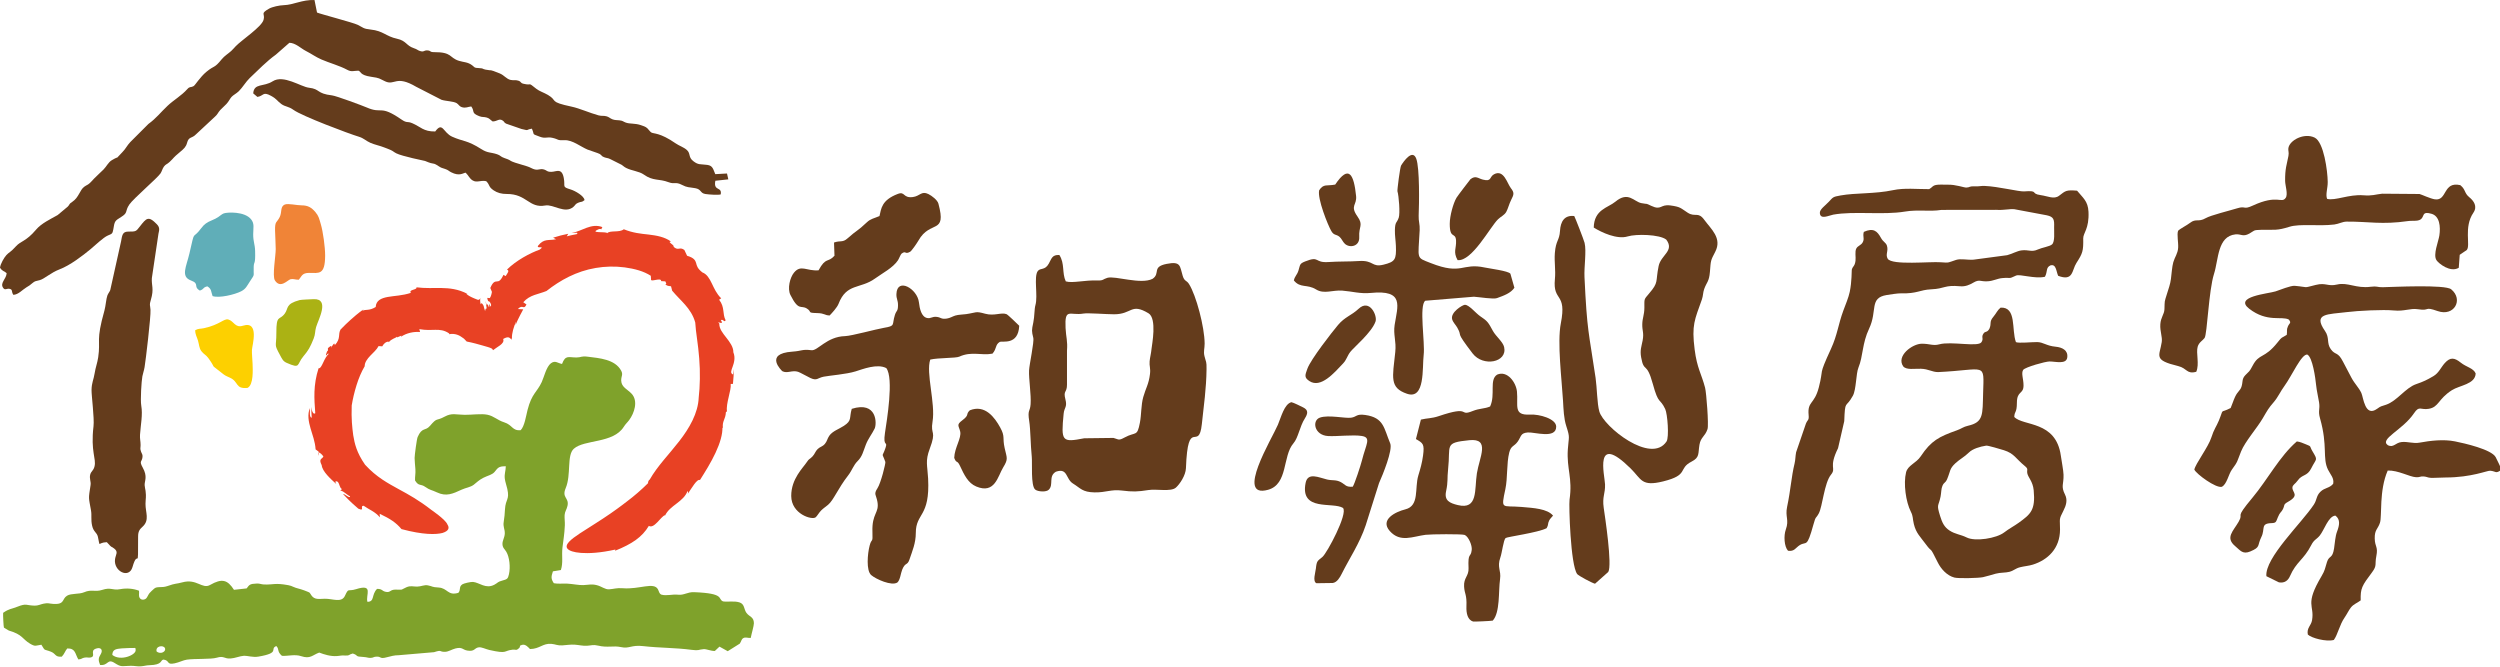 <?xml version="1.0" encoding="utf-8"?>
<!-- Generator: Adobe Illustrator 15.0.0, SVG Export Plug-In  -->
<!DOCTYPE svg PUBLIC "-//W3C//DTD SVG 1.1//EN" "http://www.w3.org/Graphics/SVG/1.1/DTD/svg11.dtd">
<svg version="1.1"
	 xmlns="http://www.w3.org/2000/svg" xmlns:xlink="http://www.w3.org/1999/xlink" xmlns:a="http://ns.adobe.com/AdobeSVGViewerExtensions/3.0/"
	 x="0px" y="0px" width="502px" height="134px" viewBox="0 0 502 134" enable-background="new 0 0 502 134" xml:space="preserve">
<defs>
</defs>
<path fill-rule="evenodd" clip-rule="evenodd" fill="#643C1C" d="M461.206,88.639c-3.442,2.958-5.86,7.644-8.914,11.3
	c-3.798,4.543-1.62,2.822-2.782,4.842c-1.08,1.879-2.719,3.181-0.695,4.877c1.029,0.863,1.514,1.718,3.049,1.072
	c2.135-0.901,1.328-1.128,2.217-2.899c0.824-1.642-0.249-2.725,2.067-2.79c0.913-0.026,0.868-0.254,1.255-1.192
	c0.443-1.073,0.627-0.895,0.978-1.561c0.464-0.882,0.027-0.947,1.044-1.518c2.394-1.344,0.852-1.849,0.892-2.866
	c0.021-0.548,0.576-0.719,1.056-1.41c0.896-1.29,1.901-0.795,2.719-2.441c1.055-2.124,1.409-1.494,0.224-3.488
	c-0.588-0.987-0.099-0.883-1.231-1.321C462.427,88.992,461.876,88.712,461.206,88.639 M488.246,42.928
	c1.637,0.462,1.842,2.568,1.577,4.365c-0.175,1.183-1.319,3.859-0.57,4.965c0.446,0.662,2.772,2.528,4.466,1.515l0.192-2.608
	l1.414-0.961c0.812-0.899-0.662-4.576,1.329-7.488c0.866-1.266,0.084-2.376-0.812-3.106c-1.058-0.862-0.692-1.521-1.813-2.433
	c-3.529-0.809-2.582,3.201-5.096,2.849c-0.919-0.129-2.728-0.99-3.091-1.071l-7.506-0.061c-1.416,0.15-1.902,0.466-3.802,0.319
	c-2.897-0.225-5.644,1.15-7.256,0.717c-0.347-0.905,0.143-2.122,0.128-3.393c-0.025-2.197-0.777-8.005-2.628-8.907
	c-2.101-1.023-5.04,0.528-5.273,2.116c-0.079,0.537,0.156,0.817,0.011,1.579c-0.341,1.791-0.691,2.5-0.664,5.014
	c0.01,0.911,0.621,2.677,0.111,3.396c-0.863,1.218-1.583-0.777-6.61,1.548c-1.954,0.905-1.365-0.006-3.122,0.541
	c-1.544,0.48-5.294,1.385-6.339,1.989c-1.471,0.849-1.931,0-3.124,0.931c-0.65,0.508-2.063,1.201-2.41,1.604
	c-0.27,0.728,0.086,2.385,0.013,3.432c-0.08,1.155-0.677,1.841-0.972,2.867c-0.246,0.858-0.354,2.394-0.476,3.37
	c-0.125,1.015-0.49,2.005-0.809,3.031c-0.533,1.719-0.431,1.232-0.493,3.04c-0.035,1.039-0.742,1.618-0.83,3.037
	c-0.087,1.427,0.445,2.515,0.286,3.562c-0.436,2.851-1.762,3.599,3.286,4.815c1.841,0.443,1.703,1.688,3.646,1.152
	c0.675-1.546-0.085-3.745,0.284-5.033c0.256-0.896,1.038-1.259,1.386-1.754c0.533-0.759,0.821-9.505,1.893-12.861
	c0.933-2.921,0.672-7.559,4.306-7.945c1.137-0.12,1.473,0.566,2.792-0.159c1.031-0.567,0.707-0.729,2.318-0.753
	c2.822-0.043,3.213,0.181,5.73-0.612c2.092-0.658,5.888-0.071,9.004-0.457c0.905-0.113,1.626-0.574,2.488-0.58
	c4.449-0.03,7.03,0.65,12.319-0.109c1.018-0.145,2.202,0.152,2.754-0.537C486.809,43.2,486.436,42.418,488.246,42.928
	 M497.115,74.985c-0.463-1.081-1.852-1.253-2.994-2.167c-1.268-1.015-2.1-1.138-3.201,0.079c-0.802,0.885-1.186,1.985-2.299,2.637
	c-1.293,0.756-1.967,1.093-3.448,1.597c-2.165,0.737-3.822,3.382-6.047,4.136c-1.074,0.364-0.989,0.236-1.801,0.819
	c-2.451,1.765-2.755-2.301-3.162-3.167c-0.532-1.134-1.302-1.78-2.006-3.091c-0.56-1.043-1.108-2.085-1.682-3.2
	c-1.084-2.111-1.512-1.216-2.445-2.501c-0.896-1.236-0.203-2.277-1.17-3.663c-2.515-3.603,0.557-3.309,4.371-3.79
	c2.25-0.283,7.313-0.542,9.446-0.332c2.148,0.21,3.271-0.481,4.815-0.248c2.65,0.399,1.093-0.636,4.005,0.375
	c3.311,1.149,5.209-2.322,2.7-4.376c-1.218-0.997-11.674-0.462-13.767-0.419c-1.078,0.022-1.092-0.264-2.396-0.091
	c-2.931,0.39-4.616-0.957-6.735-0.45c-1.879,0.45-2.25-0.43-4.276,0.077c-2.775,0.695-1.273,0.449-4.237,0.185
	c-0.819-0.074-2.997,0.841-3.861,1.117c-1.486,0.473-8.45,1.027-5.29,3.479c3.635,2.821,6.576,1.408,7.967,2.186
	c0.561,0.717,0.116,0.668-0.177,1.336c-0.347,0.787-0.114,0.861-0.242,1.725c-1.181,0.768-0.844,0.255-1.839,1.508
	c-2.702,3.403-3.68,2.118-5.023,4.696c-0.661,1.267-0.664,1.064-1.457,1.893c-0.748,0.782-0.455,1.341-0.771,2.307
	c-0.276,0.848-0.75,0.889-1.295,2.056c-0.357,0.766-0.53,1.42-0.882,2.233c-2.32,1.205-1.246-0.196-2.382,2.556
	c-0.477,1.155-0.985,1.727-1.493,3.349c-0.611,1.954-3.234,5.342-3.418,6.471c0.457,0.922,4.295,3.732,5.502,3.448
	c1.019-0.462,1.364-2.542,2.049-3.47c1.242-1.681,0.993-1.552,1.835-3.638c0.794-1.97,3.182-4.668,4.339-6.633
	c0.996-1.694,1.116-1.984,2.225-3.271c0.861-0.999,1.314-2.118,2.186-3.303c1.417-1.929,3.426-6.518,4.58-6.229
	c1.021,0.603,1.594,4.638,1.744,6.176c0.107,1.093,0.414,2.284,0.587,3.41c0.226,1.463-0.255,1.63,0.199,3.232
	c1.585,5.584,0.43,7.946,1.601,10.298c0.506,1.012,1.259,1.683,1.032,2.822c-0.782,0.932-1.687,0.735-2.574,1.608
	c-0.848,0.836-0.66,1.581-1.318,2.58c-2.432,3.695-9.855,10.681-9.521,14.365c0.052,0.035,2.514,1.234,2.516,1.235
	c1.198,0.212,1.867-0.443,2.209-1.225c1.3-2.981,2.748-3.243,4.303-6.289c0.553-1.083,1.034-1.085,1.686-1.878
	c0.906-1.102,1.711-3.882,3.137-4.011c1.056,0.763,0.815,1.966,0.341,3.205c-0.368,0.958-0.429,2.281-0.603,3.412
	c-0.324,2.107-0.982,1.327-1.412,2.681c-0.432,1.356-0.388,1.657-1.08,2.824c-3.487,5.874-1.4,5.763-1.924,8.882
	c-0.187,1.109-1.113,1.534-0.853,2.879c0.716,0.702,3.66,1.497,5.222,1.089c0.783-1.054,1.161-3.063,2.149-4.478
	c0.473-0.676,0.834-1.48,1.285-2.048c0.537-0.676,1.249-0.879,1.961-1.423c-0.058-2.451,0.229-2.897,2.305-5.67
	c1.009-1.347,0.503-1.545,0.835-3.214c0.386-1.943-0.287-1.822-0.322-3.537c-0.037-1.796,0.624-1.862,1.054-3.172
	c0.44-1.339-0.213-6.432,1.555-10.478c2.108-0.074,4.344,1.262,5.676,1.339c0.896,0.052,0.681-0.212,1.612-0.144
	c0.532,0.039,0.721,0.223,1.307,0.269c0.521,0.041,2.293-0.068,3.081-0.069c5.155-0.011,8.301-1.4,8.886-1.357
	c1.224,0.089,1.056,0.714,2.301-0.217c-0.008-0.095-0.982-2.143-1.186-2.512c-0.852-1.552-6.251-2.778-8.164-3.162
	c-2.292-0.46-4.894-0.159-7.16,0.258c-1.22,0.224-2.364-0.263-3.59-0.123c-1.227,0.141-1.576,1.171-2.71,0.652
	c-1.83-1.253,2.933-3.01,5.23-6.446c1.077-1.611,1.315-0.587,2.98-0.884c2.024-0.361,1.825-1.941,4.616-3.734
	C493.891,77.353,497.032,77.176,497.115,74.985"/>
<path fill-rule="evenodd" clip-rule="evenodd" fill="#7FA22B" d="M112.628,114.454c0.488-1.49,0.122-2.809,0.314-4.496
	c0.188-1.655,0.395-2.586,0.478-4.46c0.033-0.744-0.088-1.436-0.044-2.08c0.05-0.738,0.408-1.069,0.578-1.844
	c0.366-1.677-1.204-1.567-0.365-3.553c1.152-2.729,0.175-6.603,1.636-7.912c2.121-1.901,7.902-1.028,10.025-4.399
	c0.395-0.626,0.684-0.818,1.083-1.353c1.033-1.389,1.86-3.828,0.498-5.295c-0.843-0.907-2.047-1.301-2.092-2.629
	c-0.03-0.904,0.432-1.178-0.01-2c-1.234-2.296-4.375-2.514-6.721-2.808c-1.348-0.169-1.252,0.149-2.227,0.158
	c-1.608,0.015-2.222-0.574-2.924,1.299c-0.842-0.135-1.356-0.794-2.236-0.131c-0.915,0.69-1.388,2.793-1.843,3.774
	c-0.966,2.08-1.99,2.258-2.846,5.593c-0.304,1.187-0.599,3.287-1.381,4.063c-1.705,0.17-1.608-1.041-3.313-1.579
	c-1.385-0.438-2.035-1.241-3.349-1.519c-1.221-0.26-3.187,0.031-4.578,0.015c-1.777-0.019-2.548-0.433-4.015,0.361
	c-1.82,0.985-1.403,0.049-2.98,1.882c-0.916,1.065-1.569,0.179-2.458,2.23c-0.172,0.396-0.605,3.657-0.604,4.206
	c0,0.616,0.115,1.544,0.159,2.251c0.059,0.948-0.105,1.42-0.072,2.249c0.771,1.253,1.065,0.585,2.098,1.321
	c0.919,0.654,1.177,0.541,2.298,1.073c1.877,0.892,3.174,0.285,4.984-0.555c0.779-0.361,1.755-0.475,2.397-0.967
	c0.668-0.512,0.984-0.913,1.959-1.415c0.816-0.419,1.72-0.574,2.219-1.151c0.608-0.704,0.733-1.203,2.268-1.149
	c-0.007,0.923-0.312,1.504-0.201,2.469c0.073,0.636,0.363,1.415,0.51,2.095c0.479,2.218-0.341,1.92-0.474,4.079
	c-0.061,0.978-0.092,1.56-0.245,2.456c-0.191,1.115,0.243,1.453,0.208,2.416c-0.029,0.793-0.472,1.363-0.468,2.071
	c0.004,0.782,0.469,1.067,0.77,1.573c0.635,1.07,0.861,3.073,0.531,4.536c-0.208,0.922-0.37,0.993-1.348,1.259
	c-1.008,0.274-0.771,0.395-1.579,0.826c-1.726,0.92-2.996-0.436-4.279-0.559c-0.434-0.041-1.878,0.285-2.166,0.492
	c-0.744,0.535-0.234,1.042-0.775,1.692c-2.138,0.665-2.159-0.957-3.975-1.06c-1.438-0.082-1.077-0.216-2.15-0.434
	c-0.725-0.148-1.363,0.241-2.164,0.249c-0.846,0.01-1.306-0.236-2.147,0.132c-1.322,0.58-0.434,0.499-2.163,0.472
	c-1.16-0.017-1.018,0.639-1.955,0.454c-0.877-0.173-0.663-0.605-1.782-0.602c-1.182,1.194-0.421,2.567-1.931,2.602
	c-0.411-1.357,1.326-3.686-2.283-2.541c-1.672,0.53-1.453-0.369-2.23,1.325c-0.679,1.479-2.47,0.568-4.044,0.597
	c-1.179,0.021-2.036,0.244-2.678-0.657c-0.431-0.604-0.176-0.513-0.89-0.801c-0.264-0.105-0.962-0.377-1.219-0.439
	c-1.822-0.448-1.592-0.654-2.56-0.83c-2.706-0.492-2.893-0.071-4.836-0.135c-0.595-0.021-0.881-0.216-1.445-0.193
	c-1.454,0.059-1.502,0.228-2.07,0.979l-2.544,0.283c-1.299-2.018-2.391-2.35-4.797-0.977c-1.588,0.907-2.659-1.326-5.574-0.522
	c-1.322,0.365-1.242,0.126-2.998,0.748c-1.15,0.408-2.065-0.012-2.656,0.512c-0.313,0.277-0.814,0.738-0.959,0.926
	c-0.267,0.348-0.435,0.848-0.656,1.046c-0.345,0.308-0.954,0.348-1.241-0.04c-0.337-0.456-0.111-0.853-0.187-1.509
	c-1.105-0.437-2.474-0.559-3.795-0.313c-1.567,0.294-1.815-0.445-3.594,0.141c-1.455,0.478-2.136-0.174-3.64,0.479
	c-1.017,0.44-2.586,0.174-3.428,0.695c-1.071,0.665-0.393,1.783-2.728,1.645c-0.94-0.055-0.995-0.26-2.028-0.04
	c-0.562,0.12-1.067,0.398-1.721,0.386c-1.809-0.034-1.588-0.534-3.493,0.217c-1.38,0.543-1.585,0.348-2.859,1.225
	c-0.04,0.396,0.079,2.822,0.161,2.973l0.978,0.585c2.83,0.821,2.691,1.709,4.276,2.644c1.084,0.639,1.109,0.364,2.266,0.204
	c0.835,1.393,0.431,0.811,1.933,1.408c1.012,0.402,0.795,1.12,2.17,0.982c0.559-0.587,0.643-1.124,1.096-1.643
	c1.705-0.043,1.554,1.125,2.228,2.209c0.821-0.086,0.603-0.243,1.194-0.362c0.638-0.128,0.776,0.072,1.27-0.034
	c1.146-0.249-0.223-1.305,1.036-1.769c1.064-0.391,1.51,0.294,0.96,1.163c-0.46,0.727-0.477,1.165-0.095,2.112
	c1.688,0.169,1.431-1.344,2.877-0.421c1.439,0.918,1.388,0.615,3.293,0.585c0.729-0.011,1.277,0.162,2.068,0.1
	c0.694-0.054,0.976-0.199,1.672-0.218c2.706-0.073,2.115-1.013,2.813-1.135c1.36,0.199,0.526,1.117,2.245,0.758
	c0.895-0.187,1.728-0.633,2.445-0.737c1.596-0.234,4.858-0.045,5.995-0.388c1.494-0.452,1.493,0.246,2.79,0.156
	c0.915-0.063,1.91-0.504,2.631-0.537c0.903-0.041,1.798,0.357,2.975,0.156c4.479-0.763,2.151-1.533,3.58-2.12
	c0.665,0.673,0.071,1.037,1.124,1.963c1.226,0.085,2.582-0.363,3.865,0.069c1.852,0.623,2.297-0.245,3.626-0.722
	c1.009,0.385,2.285,0.794,3.555,0.7c0.896-0.066,0.646-0.152,1.748-0.106c0.895,0.038,0.526-0.186,1.438-0.409
	c1.314,0.444,0.222,0.609,2.238,0.708c0.581,0.028,0.833,0.193,1.316,0.177c0.627-0.021,0.569-0.218,1.144-0.253
	c1.106-0.069,0.626,0.543,2.132,0.125c0.7-0.194,1.676-0.433,2.303-0.405l7.182-0.615c1.702-0.551,0.938-0.047,2.211-0.073
	c0.694-0.014,1.38-0.5,2.115-0.68c1.399-0.342,1.375,0.276,2.397,0.435c1.493,0.234,1.333-0.535,2.263-0.659
	c0.572-0.076,1.376,0.363,2.1,0.528c3.743,0.852,2.795,0.16,4.668-0.052c0.726-0.081,0.713,0.246,1.263-0.259
	c0.543-0.499-0.125-0.466,0.628-0.702c0.729-0.228,1.321,0.529,1.624,0.832c1.98-0.031,2.562-1.19,4.29-1.043
	c0.849,0.073,1.193,0.363,2.186,0.307c0.839-0.047,1.681-0.203,2.521-0.142c0.843,0.061,1.604,0.265,2.431,0.219
	c0.913-0.051,1.251-0.273,2.248-0.03c1.891,0.462,3.09-0.036,4.587,0.296c1.698,0.376,2.04-0.474,4.46-0.197
	c3.343,0.383,6.484,0.312,9.762,0.754c1.484,0.201,1.329-0.066,2.368-0.141c0.628-0.045,1.349,0.362,2.264,0.366l0.931-0.875
	l1.656,0.919l2.42-1.52c0.344-0.476,0.295-0.895,0.743-1.125c0.441-0.228,0.89,0.021,1.46-0.02c0.141-0.788,0.643-2.444,0.635-2.963
	c-0.021-1.301-0.899-1.25-1.499-2.07c-0.544-0.745-0.329-1.784-1.429-2.115c-1.059-0.318-2.299-0.048-3.267-0.187
	c-1.159-0.491,0.509-1.607-5.804-1.854c-1.373-0.055-1.997,0.652-3.269,0.506c-1.087-0.125-2.301,0.289-3.317-0.014
	c-0.451-0.21-0.436-0.59-0.677-1.053c-0.813-1.553-3.731,0.037-7.027-0.228c-1.305-0.105-1.817,0.16-2.798,0.216
	c-0.809,0.046-1.485-0.584-2.442-0.83c-1.081-0.277-1.687-0.055-2.753-0.016c-0.875,0.031-2.076-0.234-3.162-0.295
	c-0.977-0.056-1.856,0.092-2.73-0.083c-0.578-0.872-0.557-1.264-0.187-2.384L112.628,114.454z M31.442,130.802
	c-0.253-1.091,1.332-1.33,1.663-0.683C33.462,130.814,32.237,131.506,31.442,130.802 M22.554,131.516
	c0.021-1.144,0.784-1.211,1.87-1.32c0.397-0.04,2.531-0.115,2.656-0.087c0.102,0.197,0.146-0.271,0.158,0.477
	C27.252,131.521,24.229,132.831,22.554,131.516"/>
<path fill-rule="evenodd" clip-rule="evenodd" fill="#643C1C" d="M0,53.766c0.577,0.814,0.77,0.566,1.334,1.086
	c-0.051,1.139-1.329,1.914-0.749,2.879c0.405,0.674,0.723,0.146,1.313,0.262c0.717,0.144,0.317,0.497,0.777,1.209
	c1.021-0.038,1.807-1.009,2.626-1.498c0.619-0.369,0.67-0.4,1.206-0.854c0.547-0.461,0.663-0.38,1.484-0.601
	C8.919,56,10.188,54.757,11.97,54.08c2.087-0.792,4.605-2.714,6.241-4.071c0.937-0.779,2.528-2.328,3.451-2.723
	c0.774-0.331,0.938-0.313,1.083-1.203c0.274-1.689,0.285-1.715,1.576-2.511c1.455-0.896,0.709-1.095,1.634-2.483
	c0.796-1.195,5.633-5.31,6.277-6.273c0.278-0.415,0.37-0.938,0.688-1.372c0.362-0.492,0.596-0.422,1.136-0.928
	c1.047-0.981,0.483-0.656,2.11-2.012c0.756-0.63,1.176-0.999,1.392-1.812c0.354-1.334,0.94-0.818,1.808-1.729l3.784-3.523
	c0.551-0.462,0.603-0.831,1.081-1.352c0.421-0.458,0.789-0.73,1.23-1.205c0.499-0.537,0.676-1.019,1.021-1.412
	c0.334-0.381,0.977-0.682,1.467-1.155c0.723-0.698,1.442-1.937,2.21-2.66c1.686-1.59,3.379-3.358,5.237-4.69l2.711-2.377
	c1.229,0.021,2.34,1.143,3.278,1.623c1.206,0.615,1.979,1.214,3.143,1.724c1.594,0.698,3.655,1.245,5.211,2.088
	c0.854,0.463,1.26,0.179,2.227,0.168c0.558,0.166,0.249,0.888,2.543,1.223c1.854,0.271,1.479,0.297,2.844,0.925
	c1.952,0.898,2.093-1.342,6.221,1.088l5.083,2.61c0.869,0.284,2.408,0.283,3.051,0.683c0.445,0.276,0.455,0.625,1.086,0.814
	c0.72,0.214,1.2-0.096,1.833-0.162c0.758,1.014-0.086,1.292,1.594,1.951c0.683,0.267,0.897,0.093,1.547,0.289
	c0.57,0.173,0.636,0.437,1.167,0.78c0.992-0.042,1.27-0.676,2.007-0.184c0.44,0.295,0.182,0.359,0.7,0.625l3.062,1.061
	c1.719,0.416,0.728,0.165,2.098-0.059c0.623,1.414-0.148,0.936,1.589,1.614c1.143,0.446,1.434-0.033,2.555,0.232
	c1.377,0.325,0.801,0.53,2.431,0.468c1.577-0.06,3.213,1.305,4.595,1.885c0.573,0.24,2.167,0.698,2.477,0.899
	c0.492,0.32,0.228,0.381,0.867,0.636c0.51,0.201,0.739,0.117,1.277,0.404l2.243,1.128c0.417,0.27,0.404,0.368,0.889,0.617
	c1.121,0.577,2.612,0.664,3.538,1.325c1.912,1.365,3.006,0.786,5.005,1.549c1.179,0.45,1.367-0.148,2.657,0.525
	c1.104,0.575,1.372,0.437,2.686,0.671c1.28,0.228,0.929,0.997,2.034,1.169c0.742,0.115,2.581,0.235,3.073,0.08
	c0.31-1.66-1.509-0.529-1.076-2.743l2.601-0.278l-0.261-1.179l-2.354,0.132c-0.429-0.946-0.458-1.708-1.612-1.86
	c-1.445-0.188-1.759,0.046-2.783-0.737c-1.078-0.824-0.513-1.527-1.306-2.248c-0.635-0.577-1.537-0.839-2.232-1.321
	c-3.244-2.247-4.407-1.892-4.922-2.208c-0.249-0.152-0.587-0.666-0.815-0.864c-0.374-0.325-0.824-0.449-1.273-0.603
	c-1.206-0.414-2.191-0.205-3.03-0.514c-0.584-0.216-0.519-0.36-1.255-0.45c-0.578-0.071-0.928-0.008-1.451-0.22
	c-0.453-0.183-0.658-0.439-1.103-0.576c-0.622-0.192-1.002-0.023-1.673-0.207c-1.763-0.482-3.78-1.402-5.374-1.742
	c-4.718-1.004-2.72-1.156-4.767-2.352c-0.826-0.483-1.723-0.747-2.328-1.229c-1.887-1.499-0.719-0.577-2.555-1.01
	c-0.759-0.179-0.378-0.385-1.055-0.623c-0.555-0.195-0.971-0.03-1.549-0.153c-0.879-0.188-1.285-0.948-2.223-1.319
	c-2.431-0.963-1.191-0.426-2.823-0.751c-0.806-0.16-0.209-0.246-1.371-0.314c-0.981-0.058-0.702-0.083-1.313-0.552
	c-0.883-0.678-1.69-0.601-2.655-0.902c-2.011-0.628-1.302-1.766-5.036-1.745c-0.899,0.005-0.537-0.306-1.301-0.347
	c-0.793-0.042-0.636,0.419-1.573,0.094c-0.461-0.159-0.424-0.3-1.165-0.545c-1.523-0.505-1.491-1.487-3.353-1.889
	c-2.283-0.493-2.74-1.578-5.312-1.85c-1.516-0.16-1.458-0.384-2.579-0.941c-0.918-0.456-7.58-2.193-8.186-2.473l-0.507-2.515
	c-2.489-0.081-4.23,0.978-6.16,1.034c-0.879,0.026-2.319,0.334-2.952,0.694C52.138,2.808,53.306,2.694,52.919,4
	c-0.423,1.429-4.331,3.989-5.579,5.273c-0.306,0.315-0.587,0.664-0.912,0.961c-0.571,0.521-1.368,0.997-1.903,1.66
	c-1.558,1.925-1.399,1.139-3.084,2.531c-1.28,1.059-2.269,2.716-2.561,2.864c-0.698,0.358-0.742,0.016-1.272,0.609
	c-1.195,1.338-2.707,2.165-3.96,3.347c-1.423,1.342-2.277,2.514-3.846,3.645l-3.651,3.653c-0.653,0.693-0.889,1.306-1.563,1.996
	c-1.834,1.877-0.2,0.492-2.122,1.623c-0.729,0.428-1.073,1.271-1.68,1.878c-0.621,0.622-1.295,1.202-1.909,1.839
	c-0.314,0.326-0.481,0.554-0.819,0.863c-0.46,0.419-0.607,0.378-1.126,0.748c-0.927,0.662-1.07,2.141-2.405,3.031
	c-0.8,0.533-0.378,0.391-0.911,0.959l-2.039,1.706c-1.476,0.83-3.28,1.673-4.356,2.951c-1.977,2.348-3.047,2.246-3.998,3.302
	c-1.175,1.304-1.394,1.179-1.951,1.797C0.82,51.733,0.085,52.995,0,53.766"/>
<path fill-rule="evenodd" clip-rule="evenodd" fill="#643C1C" d="M25.71,46.506c-1.16,0.001-1.193,0.864-1.395,1.945l-2.175,9.794
	c-0.167,0.431-0.423,0.661-0.583,1.097c-0.244,0.663-0.334,2.115-0.581,2.992c-1.772,6.283-0.736,5.883-1.257,9.41
	c-0.171,1.156-0.533,2.033-0.712,3.196c-0.196,1.279-0.604,1.889-0.625,3.369c-0.017,1.145,0.586,5.673,0.396,7.279
	c-0.604,5.138,0.588,6.478,0.202,8.062c-0.208,0.857-0.67,0.96-0.854,1.607c-0.236,0.832,0.182,1.42,0.059,2.157
	c-0.441,2.871-0.403,2.321,0.087,5.067c0.185,1.031-0.054,1.825,0.226,3.081c0.281,1.268,0.95,1.329,1.156,2.207
	c0.549,2.337-0.182,1.16,1.796,1.099c1.286,1.417,0.61,0.604,1.469,1.267c0.899,0.694,0.335,1.163,0.187,2.1
	c-0.386,2.431,2.797,4.084,3.501,1.624c1.135-3.968,1.125,1.437,1.125-6.142c0.001-1.032,0.323-1.442,0.893-1.953
	c1.477-1.327,0.567-2.89,0.594-4.605c0.018-1.12,0.17-1.278,0.011-2.597c-0.05-0.402-0.174-0.788-0.186-1.153
	c-0.028-0.875,0.637-1.683-0.38-3.51c-0.791-1.421-0.147-1.101-0.047-2.143c0.051-0.529-0.151-0.648-0.293-1.061
	c-0.241-0.701-0.092-0.645-0.092-1.336c0.001-0.763-0.169-1.247-0.115-2.064c0.129-2.014,0.574-4.003,0.25-5.84
	c-0.202-1.147,0.044-4.948,0.22-5.878c0.125-0.657,0.32-1.114,0.445-1.849c0.211-1.23,1.281-10.122,1.19-11.532
	c-0.068-1.028-0.27-0.867,0.064-1.967c0.696-2.293,0.093-2.895,0.21-4.402l1.323-8.894c0.221-0.878,0.241-1.324-0.344-1.927
	c-1.688-1.742-2.092-1.187-3.387,0.466C27.289,46.495,27.339,46.504,25.71,46.506"/>
<path fill-rule="evenodd" clip-rule="evenodd" fill="#643C1C" d="M50.845,18.749l0.843,0.713c1.284-0.197,1.044-1.146,2.732-0.222
	c1.239,0.678,1.239,1.064,2.089,1.661c0.809,0.57,1.41,0.431,2.405,1.153c1.742,1.265,11.154,4.803,13.147,5.399
	c0.995,0.297,1.426,0.843,2.322,1.229c0.922,0.397,1.898,0.571,2.805,0.936c0.393,0.158,0.77,0.281,1.215,0.479
	c0.532,0.236,0.644,0.417,1.176,0.692c1.123,0.581,5.769,1.529,5.769,1.53c2.14,0.918,1.356,0.155,2.714,1.041
	c0.603,0.394,0.642,0.334,1.302,0.562c0.71,0.245,0.678,0.388,1.221,0.666c1.706,0.875,2.402,0.141,2.92,0.086
	c0.612,0.599,0.776,1.196,1.422,1.567c0.885,0.509,1.505-0.099,2.698,0.136c0.807,0.788,0.377,1.083,1.498,1.846
	c0.727,0.494,1.595,0.735,2.617,0.727c4.063-0.032,4.449,2.911,7.749,2.313c1.655-0.301,3.952,1.771,5.669,0.258
	c0.42-0.368,0.318-0.526,0.901-0.794c0.678-0.312,0.719-0.033,1.312-0.541c-0.066-0.85-1.925-1.876-2.741-2.129
	c-1.89-0.584-1.075-0.491-1.426-2.329c-0.397-2.083-1.476-1.247-2.476-1.223c-0.947,0.022-0.883-0.323-1.588-0.495
	c-0.717-0.175-0.917,0.174-1.718,0.022c-0.483-0.091-0.976-0.462-1.588-0.638c-4.675-1.343-2.389-0.932-4.546-1.657
	c-0.813-0.274-0.743-0.525-1.471-0.765c-1.337-0.44-1.871-0.214-3.122-1.007c-2.999-1.902-3.622-1.491-5.907-2.52
	c-1.824-0.821-1.896-3.098-3.393-1.045c-2.354,0.04-2.941-0.948-4.589-1.651c-1.123-0.479-0.993,0.072-2.221-0.772
	c-4.391-3.019-3.759-0.999-6.963-2.404c-0.727-0.319-6.086-2.32-6.937-2.418c-3.182-0.369-2.343-1.279-4.646-1.54
	c-1.641-0.186-5.107-2.686-7.283-1.292C52.905,17.509,51.012,16.641,50.845,18.749"/>
<path fill-rule="evenodd" clip-rule="evenodd" fill="#60AEB8" d="M40.13,58.349c0.926-0.315,0.53-0.618,1.498-0.852
	c0.888,0.521,0.729,1.06,1.058,1.96c1.326,0.448,4.434-0.3,5.73-0.96c0.956-0.486,1.182-1.101,1.764-1.984
	c1.086-1.649,0.678-0.87,0.762-2.94c0.051-1.254,0.361-0.221,0.286-3.176c-0.036-1.398-0.393-1.849-0.387-3.374
	c0.006-1.275,0.291-2.096-0.425-2.988c-1.296-1.615-4.754-1.438-5.472-1.189c-0.388,0.135-0.783,0.516-1.131,0.743
	c-0.339,0.221-0.775,0.447-1.238,0.634c-1.035,0.417-1.585,0.815-2.158,1.586c-1.923,2.588-1.184-0.102-2.386,5.107
	c-0.603,2.607-1.798,4.615,0.295,5.394C40.183,57.001,38.708,57.52,40.13,58.349"/>
<path fill-rule="evenodd" clip-rule="evenodd" fill="#F08437" d="M55.365,50.02c-0.001,1.398-0.722,5.416-0.165,6.283
	c1.114,1.737,2.557-0.101,3.151-0.236c0.564-0.127,0.932,0.115,1.649,0.103c0.551-0.63,0.617-1.373,2.04-1.373
	c1.992,0,3.232,0.509,3.248-3.465c0.007-1.691-0.427-4.838-0.869-6.313c-0.34-1.133-0.405-1.638-1.106-2.453
	c-0.738-0.857-1.431-1.336-2.771-1.335c-0.971,0.001-2.664-0.42-3.313-0.172c-1.02,0.387-0.566,1.519-1.064,2.524
	c-0.607,1.224-0.963,0.717-0.935,2.687C55.248,47.49,55.367,48.867,55.365,50.02"/>
<path fill-rule="evenodd" clip-rule="evenodd" fill="#FDD000" d="M39.2,66.299c-0.014,0.841,0.311,1.291,0.552,2.079
	c0.238,0.776,0.214,1.507,0.686,2.133c0.475,0.629,0.921,0.738,1.405,1.406c1.802,2.488,0.034,0.855,2.559,2.867
	c0.807,0.643,0.759,0.598,1.759,1.051c1.841,0.833,1.019,2.292,3.534,2.058c1.264-0.611,1.054-3.736,1.024-4.834
	c-0.024-0.895-0.165-2.036-0.129-2.809c0.037-0.839,1.574-5.932-1.827-4.843c-1.559,0.5-1.778-0.94-2.92-1.255
	c-0.883-0.243-1.69,1.05-4.849,1.738C40.128,66.078,39.972,65.912,39.2,66.299"/>
<path fill-rule="evenodd" clip-rule="evenodd" fill="#ABB214" d="M60.164,60.256c-2.897,0.784-2.188,1.625-2.976,2.706
	c-1.074,1.473-1.713,0.105-1.696,3.918c0.013,2.91-0.546,2.058,0.763,4.475c0.407,0.752,0.582,1.185,1.307,1.505
	c2.857,1.26,1.951,0.367,3.352-1.305c1.052-1.256,1.344-1.785,2.063-3.554c0.367-0.908,0.235-1.413,0.498-2.327
	c0.414-1.434,2.825-5.739-0.486-5.601C62.445,60.096,60.476,60.172,60.164,60.256"/>
<path fill-rule="evenodd" clip-rule="evenodd" fill="#643C1C" d="M411.549,72.584c1.21-0.001,3.366,0.637,3.557-0.805
	c0.196-1.47-1.047-2.039-2.347-2.16c-1.847-0.172-2.46-0.916-3.705-0.929c-1.152-0.012-3.606,0.266-4.255,0.012
	c-0.923-2.504,0.191-7.099-3.085-6.929c-0.652,0.535-0.854,1.135-1.442,1.836c-0.905,1.078-0.304,1.236-0.81,2.427
	c-0.514,0.858-0.788,0.357-1.192,0.964c-0.496,0.746,0.115,0.952-0.402,1.722c-0.68,1.011-6.077-0.238-8.454,0.419
	c-1.251,0.345-1.92-0.129-3.511-0.123c-1.903,0.008-5.205,2.461-3.729,4.56c0.668,0.755,2.243,0.427,3.544,0.468
	c1.56,0.048,2.247,0.675,3.463,0.67c9.706-0.46,9.212-2.112,9.03,4.222c-0.124,4.305,0.125,5.841-3.031,6.551
	c-0.955,0.215-1.326,0.599-2.204,0.909c-3.639,1.288-5.202,2.092-7.295,5.234c-0.922,1.386-2.598,1.796-2.944,3.218
	c-0.551,2.255-0.051,5.9,0.959,7.896c0.499,0.985,0.318,1.284,0.606,2.486c0.438,1.825,1.32,2.573,2.358,3.995
	c1.525,2.091,0.601-0.002,2.449,3.721c0.636,1.279,1.83,2.639,3.341,3.028c0.821,0.212,4.812,0.111,5.73-0.079
	c0.741-0.152,1.829-0.506,2.566-0.703c0.959-0.256,1.953-0.163,2.739-0.371c0.907-0.24,1.191-0.679,2.139-0.92
	c0.839-0.213,1.76-0.271,2.578-0.529c2.955-0.929,5.452-3.205,5.452-7.055c0-2.269-0.281-1.901,0.681-3.767
	c0.51-0.989,0.888-2.112,0.336-3.206c-0.893-1.771-0.255-2.038-0.313-4.026c-0.025-0.882-0.391-2.725-0.539-3.805
	c-0.979-7.11-7.559-5.886-9.352-7.79c0.048-1.256,0.519-0.722,0.526-2.861c0.01-2.447,1.332-1.642,1.332-3.471
	c0-1.36-0.511-2.414-0.069-3.126C406.709,73.708,410.698,72.584,411.549,72.584 M398.838,89.482
	c0.313-0.048,2.895,0.715,3.554,0.924c2.078,0.659,2.349,1.663,4.175,3.155c0.83,0.677,0.36,0.718,0.52,1.501
	c0.166,0.825,1.107,1.597,1.278,3.373c0.387,4.027-0.634,4.811-2.995,6.527c-0.867,0.631-2.021,1.237-2.896,1.923
	c-1.582,1.24-5.859,1.894-7.563,1.04c-1.24-0.62-2.279-0.634-3.437-1.389c-1.072-0.7-1.483-1.581-1.901-2.929
	c-0.773-2.491-0.325-1.795,0.097-3.913c0.148-0.755,0.104-1.555,0.375-2.152c0.366-0.808,0.567-0.468,0.948-1.363
	c0.69-1.625,0.423-2.013,1.659-3.167c0.834-0.777,1.81-1.263,2.688-2.134C396.105,90.119,397.546,89.681,398.838,89.482
	 M387.377,37.979c-2.372,0.017-4.979-0.283-7.247,0.203c-3.647,0.78-7.516,0.522-10.524,1.061c-1.656,0.297-1.461,0.319-2.472,1.364
	c-0.686,0.709-1.725,1.442-1.708,2.122c0.037,1.473,1.827,0.527,2.693,0.37c4.146-0.753,10.047,0.12,14.396-0.615
	c2.619-0.443,4.937,0.051,7.341-0.335l11.012-0.015c1.467,0.111,2.668-0.227,3.613-0.125l6.509,1.22
	c1.445,0.307,1.531,0.888,1.479,2.38c-0.033,0.943,0.201,2.917-0.422,3.47c-0.478,0.423-2.01,0.633-2.848,1.018
	c-1.292,0.593-1.813-0.003-3.286,0.181c-0.846,0.106-1.924,0.715-2.871,0.962l-6.789,0.905c-1.311,0.075-2.523-0.254-3.455,0.039
	c-1.591,0.501-1.273,0.639-3.129,0.477c-2.012-0.176-9.74,0.655-10.613-0.701c-0.518-0.895,0.191-1.546-0.163-2.637
	c-0.207-0.636-0.735-0.712-1.193-1.55c-0.748-1.372-1.513-2.08-3.445-1.211c-0.274,0.967,0.197,1.318-0.222,2.096
	c-0.325,0.603-0.978,0.681-1.275,1.226c-0.35,0.64-0.072,1.702-0.173,2.491c-0.15,1.174-0.569,1.033-0.747,1.805
	c-0.038,0.164,0.029,2.312-0.407,4.418c-0.233,1.129-0.854,2.6-1.275,3.736c-1.048,2.823-1.184,4.859-2.497,7.717
	c-2.652,5.772-1.383,3.654-2.447,7.766c-0.893,3.445-2.3,2.712-2.039,5.509c0.107,1.143-0.194,0.879-0.549,1.749l-1.965,5.739
	c-0.155,0.795-0.128,1.513-0.301,2.226c-0.671,2.76-0.78,5.313-1.506,8.734c-0.425,2.009,0.449,2.593-0.255,4.538
	c-0.462,1.274-0.327,3.452,0.437,4.277c1.289,0.205,1.524-0.609,2.339-1.116c1.413-0.881,1.414,0.733,2.773-4.172
	c0.505-1.821,0.421-1.022,1.067-2.205c0.744-1.366,1.099-6.117,2.449-7.775c1.153-1.416-0.569-1.305,1.418-5.322l1.247-5.431
	c0.168-4.463,0.257-2.429,1.729-5.099c0.688-1.249,0.626-4.448,1.115-5.638c0.976-2.373,0.716-4.818,2.158-7.863
	c1.696-3.583-0.02-6.142,3.497-6.722c0.751-0.124,2.295-0.364,2.953-0.345c3.183,0.091,3.705-0.7,5.983-0.803
	c2.866-0.129,2.591-0.909,5.847-0.613c1.024,0.093,1.881-0.284,2.609-0.713c1.297-0.763,1.386-0.19,2.932-0.288
	c1.125-0.071,1.904-0.549,2.895-0.641c1.93-0.179,1.105,0.278,2.777-0.505c0.764-0.358,3.78,0.718,5.807,0.236
	c0.578-1.101,0.134-1.811,1.086-2.278c1.183-0.354,1.152,1.175,1.566,2.087c3.072,1.164,2.724-1.104,3.662-2.569
	c1.258-1.958,1.412-2.386,1.371-4.939c-0.019-1.111,1.221-1.926,1.057-5.353c-0.102-2.138-1.121-2.802-2.297-4.233
	c-2.203-0.171-2.276-0.002-3.616,1.022c-1.012,0.772-2.243,0.07-3.687-0.129c-2.176-0.302-0.264-0.979-3.331-0.749
	c-0.999,0.075-5.254-0.997-7.896-1.095c-0.849-0.031-1.09,0.121-2.026,0.079c-1.153-0.053-0.838,0.196-1.653,0.248
	c-0.482,0.03-2.138-0.638-3.822-0.58c-0.688,0.024-1.714-0.076-2.287,0.054C387.938,37.324,388.044,37.621,387.377,37.979"/>
<path fill-rule="evenodd" clip-rule="evenodd" fill="#643C1C" d="M194.739,82.389c-0.916,0.859,0.024,0.867-1.533,2.029
	c-1.217,0.907-0.674,1.054-0.4,2.236c0.301,1.307-1.143,3.259-1.199,5.291c0.475,1.238,0.554,0.315,1.151,1.586
	c0.859,1.834,1.616,3.461,3.272,4.158c3.757,1.578,4.332-2.077,5.399-3.815c1.079-1.759,0.755-1.857,0.303-3.911
	c-0.475-2.157,0.141-2.245-0.892-4.126C199.753,83.856,197.803,81.154,194.739,82.389 M171.031,82.094
	c-0.547,1.891,0.094,2.312-1.572,3.411c-1.008,0.665-2.289,1.05-2.95,2.012c-0.405,0.589-0.412,1.073-0.869,1.612
	c-0.494,0.583-0.962,0.56-1.452,1.04c-0.479,0.47-0.55,0.955-1.019,1.463c-0.586,0.637-0.686,0.408-1.146,1.135
	c-0.712,1.122-3.163,3.348-3.144,6.838c0.02,3.596,4.159,4.883,4.913,4.262c0.281-0.233,0.673-0.959,1.114-1.385
	c0.492-0.476,0.837-0.672,1.366-1.115c1.126-0.948,1.971-3.25,4.037-5.904c0.792-1.018,1.059-2.05,1.891-2.87
	c0.949-0.932,1.115-1.903,1.658-3.3c0.477-1.228,1.207-2.091,1.767-3.228C176.086,85.129,176.156,80.474,171.031,82.094
	 M166.587,63.348c0.454-0.454,1.515-1.617,1.785-2.324c1.61-4.206,4.361-2.949,7.323-5.09c1.514-1.095,3.611-2.154,4.618-3.672
	c0.204-0.307,0.538-1.202,0.733-1.344c0.933-0.679,0.588,0.256,1.702-0.361c0.322-0.178,1.426-1.807,1.677-2.254
	c2.374-4.229,5.713-1.073,4.01-7.409c-0.195-0.729-1.313-1.581-2.016-1.928c-1.405-0.692-1.68,0.414-3.113,0.6
	c-2.047,0.266-1.512-1.207-3.037-0.623c-3.249,1.245-3.313,2.923-3.668,4.442c-1.096,0.467-1.78,0.545-2.494,1.218
	c-2.083,1.967-1.879,1.44-3.959,3.291c-0.958,0.853-1.406,0.353-2.677,0.805l0.093,2.653c-1.352,1.485-1.704,0.175-3.198,2.929
	c-2.413,0.191-3.541-1.237-4.94,0.474c-0.785,0.962-1.364,3.169-0.709,4.474c1.668,3.321,2.09,1.978,3.289,2.717
	c1.145,0.705-0.057,0.873,2.089,0.921C165.626,62.902,165.554,63.319,166.587,63.348 M187.254,84.663
	c0.62-3.679-1.369-9.793-0.459-12.459c1.627-0.378,5.132-0.268,5.824-0.585c2.498-1.147,4.498-0.164,6.675-0.611
	c0.918-1.067,0.491-1.744,1.448-2.347c0.537-0.263,3.725,0.749,3.92-3.247c-0.375-0.351-2.247-2.223-2.583-2.344
	c-1.063-0.383-2.431,0.431-4.254-0.074c-2.035-0.565-1.659-0.234-3.826,0.081c-0.646,0.094-1.543,0.09-2.179,0.286
	c-0.578,0.18-1.025,0.5-1.682,0.602c-1.192,0.186-1.17-0.245-2.069-0.339c-0.936-0.097-1.154,0.396-1.918,0.226
	c-1.141-0.255-1.485-1.861-1.632-3.148c-0.311-2.742-4.393-5.078-4.518-1.666c-0.037,1.01,0.331,1.195,0.319,2.275
	c-0.013,1.276-0.317,0.961-0.625,1.934c-0.644,2.038,0.191,2.179-2.215,2.583c-1.533,0.257-6.519,1.629-7.791,1.662
	c-3.68,0.096-5.494,2.994-6.75,2.833c-1.889-0.243-1.852,0.149-3.831,0.284c-5.846,0.4-2.026,3.919-2.026,3.92
	c0.998,0.537,1.967-0.263,3.176,0.128c0.451,0.147,1.826,0.954,2.491,1.256c1.33,0.603,1.373-0.02,2.653-0.277
	c1.151-0.23,4.55-0.486,6.389-1.062c1.458-0.454,4.366-1.612,6.179-0.659c1.539,2.032,0.101,10.523-0.268,13.019
	c-0.441,2.988,0.612,1.495,0.113,2.985c-0.717,2.138-0.781,0.725-0.034,2.839c0.084,0.237-0.891,4.223-1.589,5.285
	c-0.813,1.236-0.258,1.246-0.001,2.738c0.393,2.276-1.151,2.271-1.005,6.052c0.093,2.406-0.137,1.092-0.563,2.725
	c-0.431,1.649-0.72,5.019,0.313,5.916c0.94,0.817,4.133,2.258,5.265,1.482c0.567-0.53,0.645-1.781,0.959-2.564
	c0.623-1.551,1.03-0.769,1.454-2.029c0.577-1.718,1.277-3.3,1.279-5.339c0.004-4.101,2.877-3.11,2.472-10.946
	c-0.137-2.648-0.609-3.477,0.324-5.961C188.113,86.334,186.79,87.416,187.254,84.663 M212.019,94.723
	c2.422-0.835,1.938,1.452,3.443,2.376c1.512,0.928,1.864,1.731,4.32,1.773c2.325,0.039,3.302-0.641,5.49-0.37
	c2.199,0.272,3.119,0.246,5.323-0.098c1.662-0.26,4.515,0.391,5.519-0.487c0.765-0.668,1.971-2.445,2.024-3.901
	c0.389-10.607,2.576-3.091,3.194-8.862c0.394-3.678,0.9-7.169,0.942-11.023c0.018-1.658-0.092-1.289-0.415-2.618
	c-0.239-0.981,0.04-1.482,0.033-2.546c-0.021-3.296-1.693-9.659-3.139-11.936c-0.508-0.799-0.906-0.477-1.264-1.636
	c-0.605-1.966-0.323-2.988-3.25-2.401c-3.003,0.602-1.181,1.893-2.797,2.99c-2.364,1.216-7.507-0.657-9.077-0.197
	c-0.916,0.268-0.784,0.571-1.926,0.53c-2.682-0.097-5.057,0.594-6.43,0.184c-0.801-1.712-0.164-3.555-1.289-5.295
	c-1.452-0.08-1.549,0.697-2.123,1.732c-0.79,1.426-1.703,0.784-2.22,1.506c-0.823,1.151,0.062,4.99-0.458,6.799
	c-0.243,0.846-0.168,2.286-0.434,3.524c-0.337,1.576-0.336,1.711-0.002,3.065c0.207,0.84-0.789,5.332-0.847,6.552
	c-0.078,1.68,0.445,4.881,0.311,6.774c-0.11,1.6-0.66,1.041-0.275,3.433c0.257,1.6,0.258,4.711,0.509,7.138
	c0.128,1.238-0.229,5.779,0.677,6.565c0.526,0.456,2.279,0.572,2.766,0.013C211.602,97.29,210.475,95.64,212.019,94.723
	 M223.722,63.108c3.653-0.002,3.326-2.333,6.892-0.203c1.753,1.048,0.689,6.329,0.617,7.11c-0.092,1.005-0.312,1.705-0.389,2.538
	c-0.088,0.95,0.221,1.331,0.074,2.556c-0.248,2.063-0.855,2.851-1.353,4.627c-0.453,1.623-0.354,3.486-0.67,5.135
	c-0.558,2.911-0.797,1.741-3.065,2.973c-1.244,0.675-1.139,0.392-2.242,0.09l-5.871,0.072c-4.521,0.873-4.67,0.641-4.135-4.945
	c0.12-1.267,0.766-1.286,0.354-2.882c-0.475-1.835,0.318-1.258,0.318-2.933v-6.833c0.154-1.984-0.194-2.675-0.286-4.555
	c-0.204-4.176,0.877-2.429,3.588-2.897C218.461,62.805,222.059,63.108,223.722,63.108"/>
<path fill-rule="evenodd" clip-rule="evenodd" fill="#643C1C" d="M334.636,88.654c-3.093,4.653-12.603-2.949-13.489-6.02
	c-0.456-1.577-0.467-4.802-0.754-6.763c-1.375-9.361-1.705-9.12-2.23-20.269c-0.095-2.012,0.425-5.199,0.02-6.842
	c-0.148-0.606-1.941-5.195-2.076-5.382c-1.991-0.22-2.749,1.118-2.86,2.993c-0.117,1.959-0.835,1.863-1.034,4.453
	c-0.139,1.799,0.194,3.358,0.01,5.238c-0.455,4.655,2.439,2.514,1.193,8.857c-0.756,3.835,0.187,11.302,0.436,15.531
	c0.105,1.804,0.156,3.561,0.659,5.116c0.797,2.461,0.483,2.021,0.308,4.683c-0.26,3.926,0.982,5.711,0.344,10.084
	c-0.156,1.071,0.185,13.125,1.534,14.939c0.237,0.319,2.889,1.762,3.581,1.943c0.042-0.025,2.65-2.353,2.657-2.363
	c0.844-1.319-0.674-11.234-0.911-12.884c-0.325-2.255,0.335-2.818,0.267-4.713c-0.065-1.81-2.314-10.551,5.144-3.183
	c2.202,2.175,2.119,3.682,6.511,2.598c5.3-1.308,2.922-2.548,5.718-3.976c1.683-0.86,1.282-1.609,1.589-3.404
	c0.26-1.523,1.128-1.639,1.618-3.131c0.267-0.812-0.232-7.315-0.488-8.295c-0.73-2.799-1.619-3.915-2.098-7.67
	c-0.634-4.984,0.008-5.951,1.455-10.066c0.256-0.729,0.207-1.377,0.456-2.076c0.507-1.424,0.998-1.461,1.157-3.475
	c0.186-2.346,0.129-2.215,1.062-4.007c1.433-2.754-0.859-4.583-2.201-6.433c-1.239-1.707-1.822-0.457-3.315-1.417
	c-1.459-0.936-1.393-1.184-3.514-1.469c-2.029-0.272-1.738,1.074-3.832,0.077c-1.268-0.603-0.496-0.251-1.982-0.541
	c-1.483-0.289-2.607-2.437-5.197-0.29c-1.519,1.259-4.272,1.553-4.352,5.199c1.577,0.988,4.69,2.441,6.833,1.777
	c1.649-0.51,6.395-0.421,7.732,0.647c1.698,2.271-1.076,3.057-1.538,5.316c-0.663,3.245,0.084,3.178-1.93,5.526
	c-1.077,1.257-0.913,1.014-0.929,2.866c-0.012,1.428-0.394,2.01-0.422,3.253c-0.032,1.393,0.37,1.722,0.07,3.301
	c-0.238,1.246-0.558,1.939-0.296,3.385c0.588,3.259,1.065,0.649,2.349,5.349c1.167,4.275,1.392,2.725,2.484,5.028
	C334.832,83.114,335.199,87.803,334.636,88.654"/>
<path fill-rule="evenodd" clip-rule="evenodd" fill="#643C1C" d="M311.85,103.538c-1.147-1.389-3.908-1.538-6.303-1.742
	c-3.996-0.34-4.176,0.699-3.268-3.587c0.476-2.243,0.223-5.153,0.775-7.336c0.364-1.439,0.987-1.184,1.712-2.215
	c0.735-1.048,0.521-1.699,2.021-1.82c1.343-0.107,5.717,1.372,5.696-1.178c-0.013-1.562-3.358-2.524-5.271-2.414
	c-3.401,0.197-2.333-1.793-2.605-4.613c-0.177-1.831-1.928-4.296-3.979-3.409c-1.639,1.037-0.292,3.991-1.414,6.399
	c-1.146,0.488-2.087,0.341-3.505,0.912c-2.948,1.186-0.141-1.238-6.836,1.032c-1.388,0.471-2.322,0.386-3.556,0.688l-0.998,3.908
	c1.398,0.827,1.752,0.935,1.426,3.337c-0.198,1.464-0.534,2.628-0.94,3.957c-0.788,2.573,0.271,6.097-2.604,6.818
	c-1.974,0.494-5.171,2.054-3.133,4.357c2.11,2.383,4.619,1.079,7.193,0.756c1.054-0.132,7.381-0.19,7.861,0.031
	c0.761,0.349,1.51,2.097,1.4,3.012c-0.203,1.702-0.789,0.315-0.638,3.648c0.075,1.632-1.011,1.893-0.894,3.725
	c0.096,1.513,0.567,1.546,0.469,3.948c-0.059,1.42,0.246,2.718,1.343,3.056c0.122,0.038,3.414-0.092,3.944-0.189
	c1.501-1.654,1.121-5.879,1.466-8.333c0.251-1.788-0.643-2.344,0.055-4.331c0.358-1.02,0.615-3.48,1.054-3.915
	c0.28-0.247,6.588-1.09,8.245-1.984c0.426-0.748,0.15-0.8,0.503-1.53C311.266,104.123,311.594,103.874,311.85,103.538
	 M295.038,88.391c4.267-0.435,2.029,3.411,1.521,6.657c-0.509,3.271,0.271,7.366-3.831,6.371c-1.626-0.395-2.752-0.896-2.357-2.756
	c0.438-2.075,0.191-2.494,0.406-4.431C291.321,89.337,289.883,88.916,295.038,88.391"/>
<path fill-rule="evenodd" clip-rule="evenodd" fill="#643C1C" d="M303.289,54.96c-0.427-0.567-4.104-1.021-5.124-1.24
	c-4.671-1.008-4.522,1.611-10.877-0.898c-3.013-1.19-2.51-0.616-2.216-6.611c0.059-1.185-0.251-1.784-0.204-2.899
	c0.103-2.406,0.216-9.504-0.474-11.423c-0.745-2.074-2.557,0.532-3.053,1.343c-0.215,0.351-0.802,4.961-0.735,5.175
	c0.283,0.907,0.555,4.424,0.263,5.288c-0.393,1.162-0.731,0.727-0.773,2.503c-0.026,1.076,0.158,2.104,0.199,3.175
	c0.104,2.738-0.146,3.19-2.484,3.771c-2.42,0.6-1.904-0.938-4.961-0.73c-1.906,0.131-4.088,0.059-6.088,0.202
	c-2.918,0.208-1.701-1.316-4.701-0.116c-1.138,0.455-0.965,0.649-1.338,1.847c-0.271,0.874-0.751,1.135-0.915,1.963
	c1.311,1.619,2.645,0.679,4.468,1.811c1.595,0.99,3.269,0.082,5.277,0.236c1.947,0.149,3.613,0.671,5.682,0.464
	c6.846-0.687,5.398,2.611,4.809,6.423c-0.303,1.954,0.357,3.236,0.128,5.42c-0.541,5.138-1.21,7.187,2.357,8.401
	c3.684,1.252,3.032-5.258,3.345-7.807c0.303-2.456-0.971-9.932,0.325-10.873l9.765-0.806c1.149,0.074,3.901,0.543,4.622,0.281
	c1.396-0.508,2.764-0.983,3.505-2.082L303.289,54.96z"/>
<path fill-rule="evenodd" clip-rule="evenodd" fill="#643C1C" d="M269.678,102c1.014,1.159-3.213,9.056-4.128,9.829
	c-0.97,0.817-1.155,0.712-1.32,2.331c-0.078,0.773-0.7,2.549,0.101,2.951c0.023,0.012,3.128-0.026,3.278-0.046
	c0.867-0.11,1.449-1.129,1.779-1.79c1.562-3.133,3.642-6.184,4.852-9.817l2.666-8.442c0.722-1.602,2.801-6.665,2.248-7.98
	c-1.284-3.054-1.243-5.17-5.011-5.708c-1.853-0.264-1.693,0.396-2.857,0.548c-1.244,0.164-4.486-0.614-6.231-0.026
	c-1.658,0.56-1.193,3.553,1.646,3.71c1.771,0.098,4.981-0.303,6.744-0.017c1.977,0.32,0.843,1.643,0.031,4.913
	c-0.243,0.98-1.482,4.776-1.852,5.283c-1.426,0.089-1.438-0.415-2.379-0.923c-0.989-0.534-1.686-0.279-2.766-0.531
	c-1.656-0.387-3.872-1.534-4.313,0.686C261.008,102.806,267.665,100.713,269.678,102"/>
<path fill-rule="evenodd" clip-rule="evenodd" fill="#643C1C" d="M292.686,52.233c2.883,0.307,6.515-6.625,8.103-8.188
	c0.558-0.55,1.291-0.828,1.665-1.496c0.343-0.613,0.56-1.548,0.978-2.392c0.519-1.046,0.722-1.413-0.05-2.379
	c-0.736-0.922-1.407-3.868-3.402-2.772c-0.943,0.519-0.413,1.522-2.209,1.063c-1.001-0.255-1.449-0.9-2.505-0.083
	c-0.029,0.023-2.577,3.333-2.808,3.732c-0.655,1.129-1.346,3.626-1.348,5.227c-0.003,3.196,1.164,1.551,1.266,3.372
	C292.461,49.868,291.74,50.551,292.686,52.233"/>
<path fill-rule="evenodd" clip-rule="evenodd" fill="#643C1C" d="M276.211,64.545c0.391-1.143-1.173-4.626-3.403-2.541
	c-1.458,1.363-2.741,1.605-4.13,3.251c-1.169,1.387-5.486,6.9-6.162,8.796c-0.456,1.279-0.687,1.752,0.424,2.478
	c2.277,1.485,4.953-1.64,6.738-3.533c0.743-0.788,0.817-1.496,1.463-2.336C271.84,69.75,275.456,66.749,276.211,64.545"/>
<path fill-rule="evenodd" clip-rule="evenodd" fill="#643C1C" d="M259.313,80.76c-1.429,0.357-2.076,3.046-2.716,4.542
	c-1.183,2.768-8.614,14.896-1.971,13.048c4.041-1.124,2.892-6.774,5.081-9.313c1.01-1.173,1.244-3.346,2.319-5.036
	c0.586-0.922,0.742-1.662-0.346-2.194C261.178,81.561,259.741,80.838,259.313,80.76"/>
<path fill-rule="evenodd" clip-rule="evenodd" fill="#643C1C" d="M264.89,38.202c-0.396,1.663,1.745,7.018,2.448,8.212
	c0.529,0.9,0.949,0.578,1.623,1.129c0.445,0.365,0.669,1.042,1.107,1.429c1.014,0.894,2.982,0.489,2.867-1.383
	c-0.13-2.131,0.895-2.348-0.344-4.104c-1.574-2.231-0.093-2.252-0.287-4.132c-0.429-4.151-1.385-6.495-4.192-2.29
	C266.391,37.399,265.804,36.833,264.89,38.202"/>
<path fill-rule="evenodd" clip-rule="evenodd" fill="#643C1C" d="M291.595,64.124c0.172,0.609,0.735,1.136,1.037,1.679
	c1.164,2.097-0.628,0.329,3.063,5.162c2.112,2.766,7.026,1.817,6.338-1.262c-0.238-1.062-1.648-2.151-2.255-3.249
	c-0.898-1.624-0.987-1.919-2.538-2.946c-0.875-0.579-2.279-2.362-3.117-2.301C293.652,61.242,291.197,62.721,291.595,64.124"/>
<g id="heart_1_">
	<g>
		<g>
			<g>
				<g>
					<path fill="#E84124" d="M63.976,91.526l-0.001-0.646C63.876,90.926,63.843,91.102,63.976,91.526z"/>
					<path fill="#E84124" d="M145.977,82.625c0.006,0.048,0.001,0.101,0.013,0.145C145.998,82.672,145.991,82.638,145.977,82.625z"
						/>
					<path fill="#E84124" d="M73.241,73.523l-0.012,0.018c0.001,0.041-0.012,0.08-0.01,0.118L73.241,73.523z"/>
					<path fill="#E84124" d="M73.302,93.311c-1.706-2.452-2.091-4.241-2.373-5.903c-0.225-1.696-0.396-3.256-0.305-5.993
						c0.107-0.648,0.235-1.313,0.396-1.991c0.166-0.685,0.359-1.416,0.576-2.094c0.428-1.375,0.97-2.667,1.634-3.789
						c-0.017-0.756,0.514-1.469,1.12-2.11c0.612-0.646,1.296-1.21,1.669-1.938c0.251,0.013,0.492,0.024,0.739,0.054
						c0.258-0.488,0.702-0.938,1.268-0.956l0.039,0.137c0.486-0.682,1.376-0.826,1.663-1.121l0.021,0.143
						c0.28-0.128,0.564-0.253,0.857-0.361l-0.092,0.236c1.139-0.781,2.586-1.059,3.831-0.958L84.2,66.094
						c1.383,0.233,2.288,0.16,3.198,0.135c0.894-0.015,1.813,0.037,2.833,0.754l-0.072,0.124c0.62-0.112,1.16-0.053,1.621,0.099
						c0.116,0.037,0.228,0.08,0.331,0.131l0.155,0.077l0.076,0.04c0.159,0.088,0.133,0.083,0.208,0.128L93.158,68l0.554,0.578
						c1.292,0.247,2.321,0.557,3.168,0.793c0.851,0.245,1.465,0.405,1.81,0.586c0.118,0.066,0.207,0.14,0.252,0.238
						c-0.067-0.129,0.041,0.167,0.056,0.131c0.345-0.291,0.89-0.604,1.384-0.966c0.495-0.358,0.872-0.809,0.648-1.291
						c0.56-0.331,0.933-0.383,1.156-0.302c0.233,0.081,0.338,0.282,0.594,0.467c-0.074-0.112-0.067-0.233,0.017-0.365
						c-0.033-0.903,0.35-2.278,0.864-3.351l-0.158,0.785c0.284-0.702,0.629-1.422,0.94-2.015c0.197-0.396,0.405-0.786,0.622-1.17
						l-1.08-0.063c1.02-1.068,1.148,0.313,1.731-0.917l-0.642-0.446c1.328-1.52,3.003-1.574,4.656-2.257
						c2.784-2.184,6.021-3.975,9.874-4.625c1.903-0.327,3.899-0.375,5.845-0.118c0.966,0.129,1.947,0.33,2.849,0.604
						c0.861,0.263,1.664,0.623,2.377,1.074l0.056,0.651c-0.1,0.422,0.41,0.279,0.96,0.182c0.549-0.106,1.141-0.16,1.055,0.245
						c0.28,0.011,0.564,0.025,0.849,0.051c0.104,0.245,0.375,0.626-0.039,0.582c0.546,0.409,0.632,0.306,1.189,0.407
						c0.086,0.293,0.159,0.588,0.223,0.878c0.85,1.027,1.737,1.838,2.594,2.816c0.847,0.969,1.646,2.11,2.046,3.584
						c0.095,1.886,0.594,4.413,0.796,7.187c0.229,2.756,0.155,5.701-0.101,7.871c-0.118,3.13-1.88,6.167-3.926,8.789
						c-2.061,2.664-4.354,4.947-5.921,7.702c-0.223,0.067-0.389,0.631-0.316,0.697c-1.351,1.346-2.796,2.594-4.319,3.736
						c-0.003-0.004-1.357,1.072-3.229,2.365c-1.865,1.306-4.28,2.772-6.148,3.991c-1.856,1.227-3.154,2.289-2.479,3.09
						c0.34,0.39,1.18,0.717,2.718,0.834c1.537,0.108,3.782,0.022,6.884-0.678l-0.053,0.242c3.396-1.376,5.407-2.711,6.778-4.997
						c1.051,0.661,2.374-1.829,3.222-2.15l0.005,0.124c0.509-1.087,1.436-1.759,2.356-2.467c0.916-0.703,1.824-1.443,2.19-2.535
						c0.019,0.122,0.236,0.356-0.065,0.757c0.909-1.312,1.942-3.213,2.556-2.935c1.018-1.61,2.234-3.546,3.124-5.465
						c0.897-1.913,1.459-3.797,1.376-5.11l0.115,0.219c-0.206-1.533,0.507-1.709,0.595-3.289c0.108-0.055,0.181-0.147,0.212-0.121
						c-0.25-1.606,0.91-4.258,0.749-5.521l0.451-0.017c0.101-0.996,0.163-1.998,0.184-3.001l-0.173,1.113
						c-0.595-0.247-0.354-0.779-0.077-1.557c0.279-0.771,0.592-1.814,0.147-2.898c0.029-1.034-0.701-2.031-1.423-2.95
						c-0.727-0.93-1.429-1.776-1.398-2.819c-0.807-0.783,1.127,0.585,0.312-0.706c0.603-0.229,0.574,0.561,0.962,0.051
						c-0.701-1.321-0.11-2.581-1.31-4.131l0.415-0.286c-0.951-0.924-1.396-1.989-1.881-2.982c-0.477-0.984-0.994-1.886-1.889-2.212
						c-1.038-0.806-1.119-1.341-1.266-1.881c-0.151-0.515-0.385-1.052-1.812-1.466c-0.168-0.389-0.35-0.781-0.548-1.166
						c-1.004-0.726-1.152,0.256-2.171-0.636c0.271-0.358-1.393-1.009-0.511-1.055c-1.281-0.934-2.875-1.209-4.501-1.404
						c-1.612-0.175-3.148-0.315-4.978-1.061c-0.877,0.729-2.728,0.156-3.347,0.791c-0.087-0.412-3.805,0.106-1.7-0.795
						c0.184-0.075,0.515-0.077,0.497,0.066l0.245-0.497c-1.124-0.43-2.166-0.217-3.149,0.137c-0.992,0.358-1.925,0.855-3.023,1.052
						c0.682-0.006,1.523-0.211,1.023,0.232c-0.668,0.119-1.335,0.263-1.999,0.435l0.302-0.514c-1.02,0.197-2.037,0.459-3.043,0.785
						l0.59,0.313c-1.482,0.32-2.411-0.209-3.594,1.28c-0.466,0.733,1.581-0.113,0.284,0.815c-1.901,0.672-4.685,2.155-6.546,4
						c0.585,0.214,0.097,0.703-0.266,1.312l-0.433-0.26c-0.601,1.265-0.937,1.298-1.326,1.323c-0.374,0.025-0.799,0.042-1.322,1.33
						l-0.158-0.392c0.155,0.393,0.318,0.781,0.486,1.163c-0.11,0.636-0.245,0.986-0.407,1.206c-0.076,0.071-0.189,0.035-0.301,0.015
						c-0.229-0.019-0.349-0.167-0.031,0.698c0.072-0.331,0.841,0.66,0.478,1.033l-0.014,0.011l-0.037-0.086l-0.222-0.473
						l-0.009,0.133c-0.006,0.261,0.036,0.492-0.072,0.542c-0.09-0.423-0.384-0.813-0.44-0.457c-0.083-0.305-0.171-0.59-0.268-0.856
						c0.118,0.449,0.207,0.979,0.274,1.591c-0.168-0.103-0.236,0.085-0.289,0.323l-0.035,0.175
						c-0.014-0.029-0.028-0.092-0.043-0.143l-0.127-0.4c-0.035-0.127-0.076-0.274-0.114-0.459c0-0.003-0.116-0.302-0.255-0.45
						c-0.138-0.153-0.316-0.176-0.462,0.155c0.105-0.191,0.052-0.428,0.025-0.646c-0.032-0.225-0.031-0.435,0.059-0.692
						c-0.044,0.104-0.105,0.192-0.183,0.255c-0.069,0.057-0.15,0.095-0.236,0.114c0.002,0.017-0.096-0.019-0.012,0.036l-0.268-0.098
						l-0.525-0.208c-0.684-0.287-1.291-0.586-1.625-0.939l0.219,0.014c-1.847-0.975-3.617-1.148-5.257-1.175
						c-1.657-0.025-3.196,0.088-4.976-0.138c0.196,0.547-1.659,0.421-1.121,1.111c-1.69,0.566-3.298,0.58-4.648,0.824
						c-1.332,0.245-2.353,0.715-2.417,2.019c-1.339,0.805-1.906,0.41-2.686,0.756l0.263-0.309c-1.244,0.891-1.972,1.552-2.631,2.134
						c-0.65,0.594-1.222,1.126-2,1.935c-0.572,1.001,0.123,1.767-1.168,3.161c0.006-0.746-0.393-0.065-0.765,0.55
						c0.185-0.423,0.136-0.639-0.612,0.032c0.038,0.182,0.007,0.403-0.031,0.604c-0.033-0.009-0.074,0.011-0.104-0.029
						c-0.461,1.129-0.223,1.005,0.082,0.544c0.043,0.055,0.138,0.053,0.324-0.038c-1.115,0.816-1.436,3.085-2.144,2.956
						c-1.093,3.405-0.879,6.123-0.663,9.029c-0.373,0.329-0.713-0.369-0.792-1.261c-0.006,0.718,0.022,1.436,0.085,2.151
						c-0.542-0.004-0.325-1.246-0.38-1.916c-0.513,1.274-0.267,2.679,0.129,4.037c0.398,1.375,0.927,2.695,1.026,4.253l0.606,0.448
						l-0.004,0.191c0.205-0.083,0.727,0.422,0.963,0.784c-0.255,0.56-1.022,0.409-0.342,1.742c0.12,1.286,1.847,2.807,2.945,3.804
						c-0.415-0.69-0.047-0.632,0.285-0.459c0.432,0.551,0.325,1.16,0.831,1.453l-0.439,0.458c0.267-0.579,1.701,0.979,2.076,0.967
						c-0.063,0.615-1.038-0.511-1.414-0.421c0.978,1.043,1.247,1.272,1.5,1.521c0.258,0.241,0.506,0.498,1.571,1.415
						c1.433,0.622,0.19-0.621,1.086-0.574c1.057,0.752,2.287,1.167,3.244,2.319l-0.044-0.72c2.162,1.027,3.293,1.784,4.381,3.078
						c4.376,1.177,6.94,1.109,8.23,0.775c1.247-0.39,1.451-1.003,1.006-1.68c-0.237-0.607-1.13-1.348-1.849-1.924
						c-0.737-0.581-1.379-1.017-1.379-1.017c-2.472-1.919-4.437-3.021-6.571-4.173C77.961,97.062,75.606,95.841,73.302,93.311z"/>
				</g>
			</g>
		</g>
	</g>
</g>
</svg>

